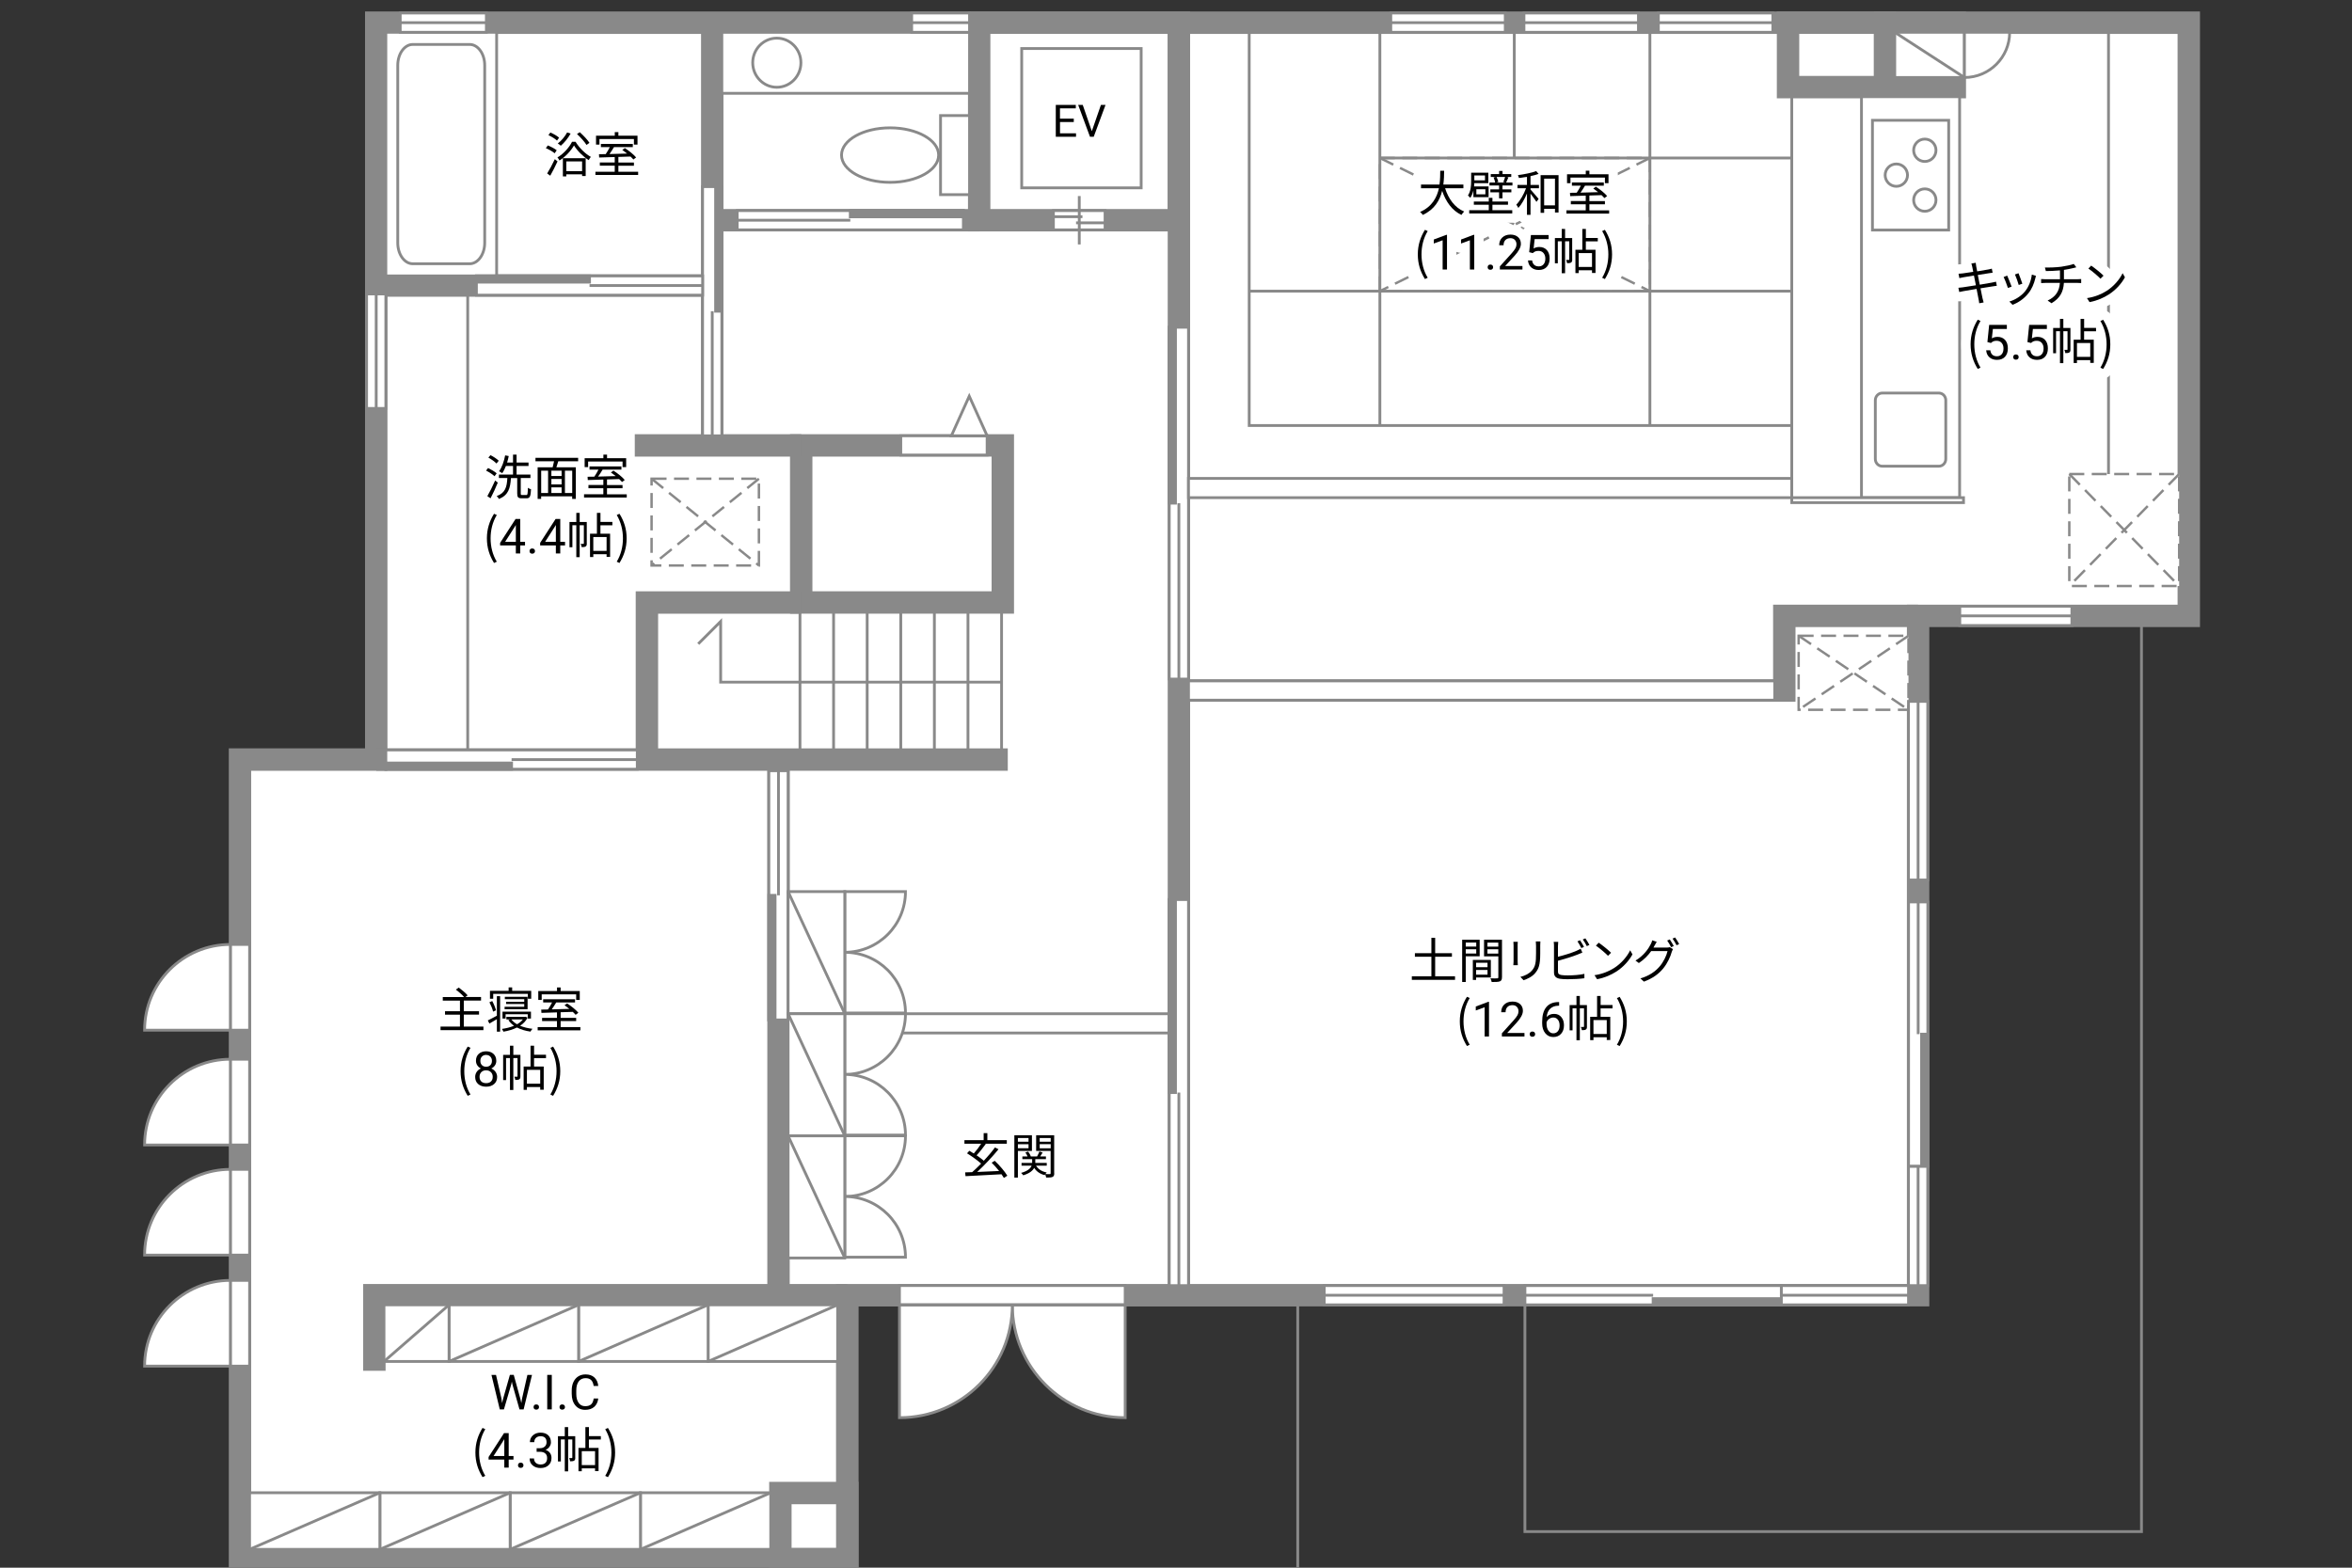 <?xml version="1.0" encoding="UTF-8"?>
<svg id="Campus" xmlns="http://www.w3.org/2000/svg" viewBox="0 0 630 420">
  <rect x="0" y="0" width="630" height="420" fill="#333333" stroke="none"/>
  <defs>
    <style>
      .cls-1, .cls-2, .cls-3, .cls-4, .cls-5 {
        fill: none;
      }

      .cls-2, .cls-6 {
        stroke-dasharray: 0 0 4.01 2;
        stroke-width: .65px;
      }

      .cls-2, .cls-6, .cls-7, .cls-8, .cls-9, .cls-10, .cls-11, .cls-4, .cls-5 {
        stroke: #898989;
      }

      .cls-6, .cls-7, .cls-9, .cls-10, .cls-11 {
        fill: #fff;
      }

      .cls-3 {
        stroke: #fff;
        stroke-linecap: round;
        stroke-linejoin: round;
        stroke-width: 5px;
      }

      .cls-7, .cls-8, .cls-10, .cls-11, .cls-5 {
        stroke-width: .75px;
      }

      .cls-8 {
        fill: #898989;
      }

      .cls-9, .cls-4 {
        stroke-width: 6px;
      }

      .cls-10 {
        stroke-dasharray: 0 0 0 .81 0 0;
      }

      .cls-11 {
        opacity: 0;
      }
    </style>
  </defs>
  <polygon class="cls-9" points="100.78 6.08 100.78 203.5 64.28 203.5 64.28 417.67 226.94 417.67 226.94 347 513.78 347 513.78 165 586.28 165 586.28 6.08 100.78 6.08"/>
  <rect class="cls-9" x="214.61" y="119.33" width="54" height="42.08"/>
  <rect class="cls-9" x="262.28" y="6.08" width="53.5" height="52.92"/>
  <line class="cls-4" x1="100.78" y1="203.5" x2="269.94" y2="203.5"/>
  <line class="cls-4" x1="315.78" y1="347" x2="315.78" y2="6.08"/>
  <polyline class="cls-4" points="214.61 161.42 173.28 161.42 173.28 203.5"/>
  <polyline class="cls-4" points="226.94 347 100.28 347 100.28 367.25"/>
  <rect class="cls-9" x="209.03" y="400" width="17.92" height="17.67"/>
  <line class="cls-4" x1="208.53" y1="347" x2="208.53" y2="203.5"/>
  <line class="cls-4" x1="214.61" y1="119.33" x2="170.03" y2="119.33"/>
  <line class="cls-4" x1="190.78" y1="6.08" x2="190.78" y2="119.33"/>
  <line class="cls-4" x1="190.78" y1="76.5" x2="100.78" y2="76.5"/>
  <line class="cls-4" x1="262.28" y1="59" x2="190.78" y2="59"/>
  <polyline class="cls-4" points="513.78 165 477.94 165 477.94 185 317.61 185"/>
  <rect class="cls-9" x="478.94" y="6.08" width="26" height="17.26"/>
  <rect class="cls-4" x="504.94" y="6.08" width="18.67" height="17.26"/>
  <rect class="cls-7" x="498.61" y="25.91" width="26.29" height="107.43"/>
  <path class="cls-7" d="m519.34,124.9c1.03,0,1.85-.86,1.85-1.92v-15.75c0-1.06-.82-1.93-1.85-1.93h-15.16c-1.02,0-1.86.87-1.86,1.93v15.75c0,1.06.83,1.92,1.86,1.92h15.16Z"/>
  <g>
    <rect class="cls-7" x="501.55" y="32.23" width="20.42" height="29.4"/>
    <g>
      <g>
        <path class="cls-7" d="m515.57,50.6c-1.65,0-2.99,1.34-2.99,3s1.34,3,2.99,3,3-1.34,3-3-1.34-3-3-3Z"/>
        <path class="cls-7" d="m515.57,37.26c-1.65,0-2.99,1.35-2.99,3s1.34,3,2.99,3,3-1.34,3-3-1.34-3-3-3Z"/>
      </g>
      <path class="cls-7" d="m507.94,43.93c-1.65,0-2.99,1.35-2.99,2.99s1.34,3,2.99,3,3-1.35,3-3-1.34-2.99-3-2.99Z"/>
    </g>
  </g>
  <g>
    <rect class="cls-7" x="251.93" y="30.96" width="7.77" height="21.19"/>
    <path class="cls-7" d="m238.41,34.25c7.18,0,13.01,3.27,13.01,7.3s-5.83,7.3-13.01,7.3-13-3.27-13-7.3,5.82-7.3,13-7.3Z"/>
  </g>
  <g>
    <rect class="cls-7" x="103.35" y="8.65" width="29.68" height="65.27"/>
    <path class="cls-7" d="m125.82,70.66c2.21,0,4.01-2.52,4.01-5.58V17.48c0-3.06-1.8-5.57-4.01-5.57h-15.27c-2.2,0-4.01,2.51-4.01,5.57v47.6c0,3.06,1.8,5.58,4.01,5.58h15.27Z"/>
  </g>
  <rect class="cls-7" x="193.35" y="8.66" width="66.35" height="16.34"/>
  <path class="cls-7" d="m214.53,16.8c0,3.63-2.89,6.58-6.45,6.58s-6.46-2.95-6.46-6.58,2.89-6.58,6.46-6.58,6.45,2.95,6.45,6.58Z"/>
  <g>
    <rect class="cls-6" x="481.78" y="170.33" width="29.42" height="19.83"/>
    <line class="cls-6" x1="511.2" y1="170.33" x2="481.78" y2="190.17"/>
    <line class="cls-6" x1="481.78" y1="170.33" x2="511.2" y2="190.17"/>
  </g>
  <g>
    <rect class="cls-6" x="554.28" y="127" width="29.42" height="30"/>
    <line class="cls-6" x1="583.7" y1="127" x2="554.28" y2="157"/>
    <line class="cls-6" x1="554.28" y1="127" x2="583.7" y2="157"/>
  </g>
  <g>
    <rect class="cls-6" x="174.53" y="128.25" width="28.75" height="23.25"/>
    <line class="cls-6" x1="203.28" y1="128.25" x2="174.53" y2="151.5"/>
    <line class="cls-6" x1="174.53" y1="128.25" x2="203.28" y2="151.5"/>
  </g>
  <g>
    <rect class="cls-2" x="369.61" y="42.33" width="72.33" height="35.67"/>
    <line class="cls-2" x1="441.94" y1="42.33" x2="369.61" y2="78"/>
    <line class="cls-2" x1="369.61" y1="42.33" x2="441.94" y2="78"/>
  </g>
  <rect class="cls-7" x="318.35" y="182.42" width="157.02" height="5.16"/>
  <rect class="cls-7" x="226.28" y="271.59" width="86.91" height="5.16"/>
  <rect class="cls-7" x="507.52" y="8.65" width="18.67" height="12.11"/>
  <path class="cls-7" d="m526.19,20.76v-12.11h12.11c0,6.69-5.42,12.11-12.11,12.11Z"/>
  <g>
    <rect class="cls-7" x="103.35" y="200.92" width="67.35" height="5.16"/>
    <rect class="cls-8" x="103.35" y="204.42" width="33.68" height="1.67"/>
    <line class="cls-10" x1="103.35" y1="202.67" x2="137.03" y2="202.67"/>
    <line class="cls-7" x1="137.03" y1="203.51" x2="170.7" y2="203.51"/>
    <rect class="cls-11" x="137.03" y="200.92" width="33.67" height="5.16"/>
    <rect class="cls-11" x="103.35" y="200.92" width="67.35" height="5.16"/>
  </g>
  <g>
    <rect class="cls-7" x="313.19" y="87.67" width="5.16" height="94.26"/>
    <rect class="cls-8" x="313.19" y="87.67" width="1.67" height="47.13"/>
    <line class="cls-10" x1="316.61" y1="87.67" x2="316.61" y2="134.8"/>
    <line class="cls-7" x1="315.77" y1="134.8" x2="315.77" y2="181.93"/>
    <rect class="cls-11" x="313.19" y="134.8" width="5.16" height="47.13"/>
    <rect class="cls-11" x="313.19" y="87.67" width="5.16" height="94.26"/>
  </g>
  <g>
    <rect class="cls-7" x="188.19" y="50" width="5.16" height="66.76"/>
    <rect class="cls-8" x="191.68" y="50" width="1.67" height="33.38"/>
    <line class="cls-10" x1="189.94" y1="50" x2="189.94" y2="83.38"/>
    <line class="cls-7" x1="190.78" y1="83.38" x2="190.78" y2="116.76"/>
    <rect class="cls-11" x="188.19" y="83.38" width="5.16" height="33.38"/>
    <rect class="cls-11" x="188.19" y="50" width="5.16" height="66.76"/>
  </g>
  <g>
    <rect class="cls-7" x="205.94" y="206.49" width="5.16" height="66.76"/>
    <rect class="cls-8" x="205.94" y="239.87" width="1.67" height="33.38"/>
    <line class="cls-10" x1="209.36" y1="273.25" x2="209.36" y2="239.87"/>
    <line class="cls-7" x1="208.52" y1="239.87" x2="208.52" y2="206.49"/>
    <rect class="cls-11" x="205.94" y="206.49" width="5.16" height="33.38"/>
    <rect class="cls-11" x="205.94" y="206.49" width="5.16" height="66.76"/>
  </g>
  <g>
    <rect class="cls-7" x="127.61" y="73.92" width="60.59" height="5.16"/>
    <rect class="cls-8" x="127.61" y="73.92" width="30.3" height="1.67"/>
    <line class="cls-10" x1="127.61" y1="77.34" x2="157.91" y2="77.34"/>
    <line class="cls-7" x1="157.91" y1="76.5" x2="188.2" y2="76.5"/>
    <rect class="cls-11" x="157.91" y="73.92" width="30.3" height="5.16"/>
    <rect class="cls-11" x="127.61" y="73.92" width="60.59" height="5.16"/>
  </g>
  <g>
    <rect class="cls-7" x="197.46" y="56.42" width="60.59" height="5.16"/>
    <rect class="cls-8" x="227.76" y="56.42" width="30.3" height="1.67"/>
    <line class="cls-10" x1="258.05" y1="59.84" x2="227.76" y2="59.84"/>
    <line class="cls-7" x1="227.76" y1="59" x2="197.46" y2="59"/>
    <rect class="cls-11" x="197.46" y="56.42" width="30.29" height="5.16"/>
    <rect class="cls-11" x="197.46" y="56.42" width="60.59" height="5.16"/>
  </g>
  <g>
    <rect class="cls-7" x="313.19" y="241" width="5.16" height="103.43"/>
    <rect class="cls-8" x="313.19" y="241" width="1.67" height="51.71"/>
    <line class="cls-10" x1="316.61" y1="241" x2="316.61" y2="292.71"/>
    <line class="cls-7" x1="315.77" y1="292.71" x2="315.77" y2="344.43"/>
    <rect class="cls-11" x="313.19" y="292.71" width="5.16" height="51.71"/>
    <rect class="cls-11" x="313.19" y="241" width="5.16" height="103.43"/>
  </g>
  <g>
    <g>
      <path class="cls-7" d="m271.16,349.57h30.23v30.24c-16.7,0-30.23-13.54-30.23-30.24Z"/>
      <path class="cls-7" d="m271.16,349.57h-30.23v30.24c16.7,0,30.23-13.54,30.23-30.24Z"/>
    </g>
    <rect class="cls-7" x="240.92" y="344.41" width="60.47" height="5.16"/>
  </g>
  <g>
    <rect class="cls-7" x="241.28" y="116.75" width="23.13" height="5.16"/>
    <polygon class="cls-7" points="264.41 116.75 259.62 106.14 254.84 116.75 264.41 116.75"/>
  </g>
  <g>
    <path d="m134.31,374.67l.18,1.22.26-1.1,1.83-6.45h1.03l1.78,6.45.25,1.12.2-1.24,1.43-6.32h1.23l-2.24,9.24h-1.11l-1.9-6.73-.15-.71-.15.71-1.97,6.73h-1.11l-2.23-9.24h1.22l1.46,6.33Z"/>
    <path d="m142.92,376.97c0-.2.06-.37.18-.51.12-.14.3-.2.54-.2s.42.07.55.2c.12.13.19.3.19.51s-.06.36-.19.49c-.12.13-.31.2-.55.2s-.42-.07-.54-.2c-.12-.13-.18-.29-.18-.49Z"/>
    <path d="m147.8,377.59h-1.22v-9.24h1.22v9.24Z"/>
    <path d="m149.87,376.97c0-.2.06-.37.18-.51.12-.14.3-.2.54-.2s.42.07.55.2c.12.13.19.3.19.51s-.06.36-.19.49c-.12.13-.31.2-.55.2s-.42-.07-.54-.2c-.12-.13-.18-.29-.18-.49Z"/>
    <path d="m160.25,374.65c-.11.98-.48,1.73-1.08,2.26-.61.53-1.41.8-2.42.8-1.09,0-1.97-.39-2.62-1.17-.66-.78-.99-1.83-.99-3.14v-.89c0-.86.15-1.61.46-2.27.31-.65.74-1.15,1.3-1.5.56-.35,1.21-.52,1.96-.52.98,0,1.77.27,2.36.82s.94,1.31,1.03,2.28h-1.23c-.11-.74-.34-1.27-.69-1.6-.35-.33-.85-.5-1.48-.5-.78,0-1.39.29-1.83.86-.44.58-.66,1.4-.66,2.46v.9c0,1,.21,1.8.63,2.4s1,.89,1.76.89c.68,0,1.2-.15,1.56-.46.36-.31.6-.84.72-1.6h1.23Z"/>
    <path d="m127.34,389.14c0-2.55.72-4.65,1.91-6.59l.74.34c-1.13,1.86-1.66,4.04-1.66,6.25s.53,4.41,1.66,6.25l-.74.35c-1.2-1.95-1.91-4.04-1.91-6.6Z"/>
    <path d="m136.26,390.08h1.28v.96h-1.28v2.15h-1.18v-2.15h-4.21v-.69l4.14-6.41h1.25v6.14Zm-4.06,0h2.88v-4.53l-.14.25-2.74,4.28Z"/>
    <path d="m138.75,392.57c0-.2.06-.37.18-.51s.3-.2.54-.2.42.07.55.2.19.3.19.51-.06.36-.19.49c-.12.13-.31.2-.55.2s-.42-.07-.54-.2c-.12-.13-.18-.29-.18-.49Z"/>
    <path d="m143.73,387.99h.88c.55,0,.99-.15,1.31-.44s.48-.67.48-1.15c0-1.08-.54-1.62-1.62-1.62-.51,0-.91.15-1.22.44s-.45.67-.45,1.15h-1.17c0-.73.27-1.34.8-1.82s1.22-.73,2.04-.73c.87,0,1.56.23,2.05.69s.74,1.1.74,1.92c0,.4-.13.79-.39,1.17-.26.38-.61.66-1.06.84.51.16.9.43,1.18.8s.42.83.42,1.36c0,.83-.27,1.49-.81,1.97-.54.49-1.25.73-2.11.73s-1.57-.23-2.12-.7-.82-1.09-.82-1.86h1.18c0,.49.16.88.48,1.17s.74.44,1.28.44c.57,0,1-.15,1.3-.44.3-.3.45-.72.45-1.28s-.17-.95-.5-1.24-.81-.44-1.43-.44h-.88v-.96Z"/>
    <path d="m154.09,390.51c0,.39-.05.65-.3.81-.25.16-.58.18-1.08.18-.03-.25-.13-.62-.25-.87.35.01.61.01.71,0,.1,0,.13-.03.13-.13v-4.86h-1.12v8.55h-.9v-8.55h-1.05v5.9h-.78v-6.77h1.83v-2.44h.9v2.44h1.9v5.75Zm3.65-4.85v2.25h2.59v6.21h-.94v-.73h-3.56v.77h-.88v-6.25h1.85v-5.58h.95v2.42h3.19v.91h-3.19Zm1.65,3.13h-3.56v3.72h3.56v-3.72Z"/>
    <path d="m162.11,395.4c1.12-1.85,1.66-4.04,1.66-6.25s-.55-4.39-1.66-6.25l.73-.34c1.21,1.94,1.92,4.04,1.92,6.59s-.71,4.65-1.92,6.6l-.73-.35Z"/>
  </g>
  <g>
    <path d="m148.58,41.07c-.51-.44-1.52-1.03-2.37-1.38l.53-.73c.82.33,1.86.87,2.38,1.3l-.55.81Zm-2.02,5.4c.59-.92,1.42-2.47,2.05-3.82l.73.58c-.57,1.27-1.31,2.7-1.95,3.84l-.83-.6Zm2.64-8.81c-.48-.46-1.48-1.08-2.3-1.46l.52-.7c.82.35,1.85.92,2.34,1.39l-.56.77Zm4.98.34c.98,1.62,2.6,3.22,4.08,4.03-.19.23-.43.6-.57.87-1.47-.92-3.07-2.51-3.94-3.94-.78,1.39-2.27,3.03-3.89,4.04-.1-.26-.35-.6-.55-.82,1.64-.96,3.19-2.7,3.91-4.19h.95Zm-1.33-2.22c-.68,1.21-1.69,2.46-2.63,3.26-.18-.17-.57-.46-.82-.6.98-.73,1.91-1.85,2.51-2.95l.94.29Zm-2.08,6.6h6.11v4.78h-.96v-.46h-4.23v.55h-.92v-4.88Zm.92.87v2.6h4.23v-2.6h-4.23Zm5.41-4.42c-.49-.81-1.59-2.04-2.55-2.93l.74-.48c.98.86,2.09,2.04,2.6,2.85l-.79.56Z"/>
    <path d="m170.93,46.01v.87h-11.44v-.87h5.17v-1.62h-3.99v-.86h3.99v-1.46c-1.57.05-3.03.09-4.17.13l-.05-.88c.53-.01,1.14-.01,1.81-.03.38-.56.79-1.27,1.1-1.88h-2.39v-.86h8.54v.86h-5.04c-.36.61-.79,1.29-1.2,1.86,1.46-.04,3.09-.08,4.72-.13-.43-.35-.88-.69-1.3-.98l.69-.48c1.09.69,2.4,1.74,3.02,2.5l-.73.55c-.2-.23-.46-.51-.77-.79-1.08.04-2.18.08-3.25.1v1.5h4.16v.86h-4.16v1.62h5.29Zm-10.36-7.27h-.92v-2.39h5.02v-.96h.97v.96h5.12v2.39h-.96v-1.5h-9.23v1.5Z"/>
  </g>
  <g>
    <path d="m132.47,127.59c-.48-.47-1.47-1.11-2.27-1.51l.53-.69c.79.38,1.81.96,2.31,1.42l-.57.78Zm.87,1.7c-.55,1.36-1.3,2.99-1.94,4.21l-.86-.58c.6-1.03,1.46-2.73,2.09-4.19l.7.56Zm-.35-5.11c-.46-.49-1.4-1.16-2.18-1.59l.57-.65c.78.39,1.74,1.01,2.21,1.5l-.6.74Zm7.98,8.45c.33,0,.39-.27.43-1.95.21.17.58.34.84.4-.09,1.91-.31,2.42-1.18,2.42h-1.31c-.96,0-1.21-.29-1.21-1.29v-4.13h-1.68c-.18,2.77-.69,4.58-3.22,5.6-.1-.23-.38-.6-.6-.77,2.33-.86,2.72-2.42,2.86-4.84h-2.26v-.92h3.78v-2.31h-1.9c-.3.74-.62,1.42-1,1.94-.19-.14-.61-.42-.85-.52.78-1.03,1.33-2.64,1.64-4.26l.96.18c-.12.6-.26,1.18-.44,1.74h1.59v-2.12h.95v2.12h3.2v.92h-3.2v2.31h3.71v.92h-2.59v4.12c0,.36.05.43.38.43h1.1Z"/>
    <path d="m149.54,123.58c-.16.55-.34,1.13-.51,1.62h5.21v8.46h-.98v-.69h-8.31v.69h-.94v-8.46h4.02c.14-.49.27-1.09.38-1.62h-4.98v-.92h11.43v.92h-5.33Zm-4.58,8.5h1.85v-5.98h-1.85v5.98Zm5.47-5.98h-2.74v1.43h2.74v-1.43Zm0,2.22h-2.74v1.46h2.74v-1.46Zm-2.74,3.76h2.74v-1.51h-2.74v1.51Zm5.58-5.98h-1.95v5.98h1.95v-5.98Z"/>
    <path d="m167.88,132.42v.87h-11.44v-.87h5.17v-1.62h-3.99v-.86h3.99v-1.46c-1.57.05-3.03.09-4.17.13l-.05-.88c.53-.01,1.14-.01,1.81-.03.38-.56.79-1.27,1.1-1.88h-2.39v-.86h8.54v.86h-5.04c-.36.61-.79,1.29-1.2,1.86,1.46-.04,3.09-.08,4.72-.13-.43-.35-.88-.69-1.3-.98l.69-.48c1.09.69,2.41,1.74,3.02,2.5l-.73.55c-.19-.23-.45-.51-.77-.79-1.08.04-2.18.08-3.25.1v1.5h4.16v.86h-4.16v1.62h5.29Zm-10.36-7.27h-.92v-2.39h5.02v-.96h.98v.96h5.12v2.39h-.96v-1.5h-9.23v1.5Z"/>
    <path d="m130.42,144.23c0-2.55.72-4.65,1.91-6.59l.74.34c-1.13,1.86-1.66,4.04-1.66,6.25s.53,4.41,1.66,6.25l-.74.35c-1.2-1.95-1.91-4.04-1.91-6.6Z"/>
    <path d="m139.35,145.17h1.28v.96h-1.28v2.15h-1.18v-2.15h-4.21v-.69l4.14-6.4h1.25v6.14Zm-4.06,0h2.88v-4.53l-.14.25-2.74,4.28Z"/>
    <path d="m141.84,147.65c0-.2.06-.37.18-.51s.3-.2.54-.2.42.07.55.2.19.3.19.51-.06.36-.19.49c-.12.13-.31.2-.55.2s-.42-.07-.54-.2c-.12-.13-.18-.29-.18-.49Z"/>
    <path d="m150.07,145.17h1.28v.96h-1.28v2.15h-1.18v-2.15h-4.21v-.69l4.14-6.4h1.25v6.14Zm-4.06,0h2.88v-4.53l-.14.25-2.74,4.28Z"/>
    <path d="m157.18,145.59c0,.39-.05.65-.3.81-.25.16-.58.18-1.08.18-.03-.25-.13-.62-.25-.87.35.01.61.01.71,0,.1,0,.13-.03.13-.13v-4.86h-1.12v8.55h-.9v-8.55h-1.05v5.9h-.78v-6.77h1.83v-2.44h.9v2.44h1.9v5.75Zm3.65-4.85v2.25h2.59v6.21h-.94v-.73h-3.56v.77h-.88v-6.25h1.85v-5.58h.95v2.42h3.19v.91h-3.19Zm1.65,3.13h-3.56v3.72h3.56v-3.72Z"/>
    <path d="m165.2,150.48c1.12-1.85,1.66-4.04,1.66-6.25s-.55-4.39-1.66-6.25l.73-.34c1.21,1.94,1.92,4.04,1.92,6.59s-.72,4.65-1.92,6.6l-.73-.35Z"/>
  </g>
  <g>
    <g>
      <path class="cls-3" d="m387.08,50.43c.91,2.86,2.6,5.21,5.11,6.24-.23.22-.56.62-.73.91-2.5-1.18-4.15-3.48-5.17-6.44-.62,2.5-2.03,4.99-5.19,6.44-.14-.26-.46-.6-.73-.79,3.22-1.4,4.52-3.9,5.06-6.36h-4.8v-.99h4.95c.2-1.37.18-2.67.2-3.69h1.04c-.01,1.04-.03,2.33-.21,3.69h5.37v.99h-4.9Z"/>
      <path class="cls-3" d="m394.65,51.04c-.17.7-.43,1.4-.83,1.98-.12-.17-.47-.53-.62-.65.77-1.14.86-2.69.86-3.85v-2.26h4.6v2.81h-3.76c-.01.29-.03.59-.06.88h3.89v2.87h-4.07v-1.78Zm5.1,5.28h5.32v.86h-11.53v-.86h5.24v-1.47h-4v-.85h4v-1h.98v1h4.17v.85h-4.17v1.47Zm-4.84-9.31v1.3h2.86v-1.3h-2.86Zm2.96,3.69h-2.42v1.37h2.42v-1.37Zm7.25-1.79v.78h-2.67v1.05h2.38v.78h-2.38v1.62h-.91v-1.62h-2.34v-.78h2.34v-1.05h-2.57v-.78h1.53c-.06-.36-.25-.94-.43-1.37l.64-.13h-1.4v-.78h2.24v-.83h.91v.83h2.34v.78h-1.34l.58.1c-.22.51-.42,1-.61,1.39h1.69Zm-4.26-1.5c.22.44.42,1,.48,1.34l-.65.16h2.6l-.62-.13c.16-.38.38-.95.48-1.37h-2.29Z"/>
      <path class="cls-3" d="m409.96,49.54h2.26v.9h-2.26v.34c.49.52,1.85,2.11,2.17,2.51l-.58.79c-.3-.49-1.03-1.47-1.59-2.2v5.68h-.95v-5.72c-.64,1.51-1.48,2.98-2.31,3.87-.12-.26-.36-.65-.55-.88.99-.99,2.03-2.77,2.61-4.39h-2.29v-.9h2.54v-2.16c-.73.12-1.46.22-2.15.31-.05-.23-.16-.55-.27-.77,1.72-.23,3.74-.62,4.89-1.08l.65.75c-.6.22-1.37.43-2.17.6v2.34Zm7.51-2.61v10h-.96v-.98h-2.9v1.07h-.95v-10.09h4.81Zm-.96,8.09v-7.16h-2.9v7.16h2.9Z"/>
      <path class="cls-3" d="m431.02,56.35v.87h-11.44v-.87h5.17v-1.62h-3.99v-.86h3.99v-1.46c-1.57.05-3.03.09-4.17.13l-.05-.88c.53-.01,1.14-.01,1.81-.03.38-.56.79-1.27,1.1-1.88h-2.39v-.86h8.54v.86h-5.04c-.36.61-.79,1.29-1.2,1.86,1.46-.04,3.09-.08,4.72-.13-.43-.35-.88-.69-1.3-.98l.69-.48c1.09.69,2.4,1.74,3.02,2.5l-.73.55c-.2-.23-.46-.51-.77-.79-1.08.04-2.18.08-3.25.1v1.5h4.16v.86h-4.16v1.62h5.29Zm-10.36-7.27h-.92v-2.39h5.02v-.96h.97v.96h5.12v2.39h-.96v-1.5h-9.23v1.5Z"/>
      <path class="cls-3" d="m379.77,68.16c0-2.55.72-4.65,1.91-6.59l.74.34c-1.13,1.86-1.66,4.04-1.66,6.25s.53,4.41,1.66,6.25l-.74.35c-1.2-1.95-1.91-4.04-1.91-6.6Z"/>
      <path class="cls-3" d="m387.6,72.2h-1.18v-7.83l-2.37.87v-1.07l3.36-1.26h.18v9.29Z"/>
      <path class="cls-3" d="m394.9,72.2h-1.18v-7.83l-2.37.87v-1.07l3.36-1.26h.18v9.29Z"/>
      <path class="cls-3" d="m398.48,71.59c0-.2.06-.37.18-.51s.3-.2.54-.2.42.07.55.2.19.3.19.51-.06.36-.19.49c-.12.13-.31.2-.55.2s-.42-.07-.54-.2c-.12-.13-.18-.29-.18-.49Z"/>
      <path class="cls-3" d="m407.81,72.2h-6.06v-.84l3.2-3.55c.47-.54.8-.97.98-1.31s.27-.68.27-1.04c0-.48-.15-.88-.44-1.19s-.68-.46-1.17-.46c-.58,0-1.04.17-1.36.5-.32.33-.49.79-.49,1.39h-1.17c0-.85.27-1.54.82-2.06s1.28-.79,2.2-.79c.86,0,1.54.23,2.04.68.5.45.75,1.05.75,1.8,0,.91-.58,1.99-1.74,3.25l-2.48,2.69h4.64v.96Z"/>
      <path class="cls-3" d="m409.6,67.57l.47-4.61h4.74v1.09h-3.74l-.28,2.52c.45-.27.97-.4,1.54-.4.84,0,1.51.28,2.01.83.5.56.74,1.31.74,2.26s-.26,1.7-.77,2.25c-.51.55-1.23.82-2.15.82-.82,0-1.48-.23-2-.68-.52-.45-.81-1.08-.88-1.88h1.11c.07.53.26.93.57,1.2.3.27.71.4,1.21.4.55,0,.97-.19,1.29-.56s.47-.89.47-1.54c0-.62-.17-1.11-.5-1.49s-.78-.56-1.34-.56c-.51,0-.91.11-1.21.34l-.31.25-.94-.24Z"/>
      <path class="cls-3" d="m421.13,69.52c0,.39-.05.65-.3.81-.25.16-.58.18-1.08.18-.03-.25-.13-.62-.25-.87.35.01.61.01.71,0,.1,0,.13-.03.13-.13v-4.86h-1.12v8.55h-.9v-8.55h-1.05v5.9h-.78v-6.77h1.83v-2.44h.9v2.44h1.9v5.75Zm3.65-4.85v2.25h2.59v6.21h-.94v-.73h-3.56v.77h-.88v-6.25h1.85v-5.58h.95v2.42h3.19v.91h-3.19Zm1.65,3.13h-3.56v3.72h3.56v-3.72Z"/>
      <path class="cls-3" d="m429.15,74.41c1.12-1.85,1.66-4.04,1.66-6.25s-.55-4.39-1.66-6.25l.73-.34c1.21,1.94,1.92,4.04,1.92,6.59s-.71,4.65-1.92,6.6l-.73-.35Z"/>
    </g>
    <g>
      <path d="m387.08,50.43c.91,2.86,2.6,5.21,5.11,6.24-.23.22-.56.62-.73.91-2.5-1.18-4.15-3.48-5.17-6.44-.62,2.5-2.03,4.99-5.19,6.44-.14-.26-.46-.6-.73-.79,3.22-1.4,4.52-3.9,5.06-6.36h-4.8v-.99h4.95c.2-1.37.18-2.67.2-3.69h1.04c-.01,1.04-.03,2.33-.21,3.69h5.37v.99h-4.9Z"/>
      <path d="m394.65,51.04c-.17.7-.43,1.4-.83,1.98-.12-.17-.47-.53-.62-.65.77-1.14.86-2.69.86-3.85v-2.26h4.6v2.81h-3.76c-.01.29-.03.59-.06.88h3.89v2.87h-4.07v-1.78Zm5.1,5.28h5.32v.86h-11.53v-.86h5.24v-1.47h-4v-.85h4v-1h.98v1h4.17v.85h-4.17v1.47Zm-4.84-9.31v1.3h2.86v-1.3h-2.86Zm2.96,3.69h-2.42v1.37h2.42v-1.37Zm7.25-1.79v.78h-2.67v1.05h2.38v.78h-2.38v1.62h-.91v-1.62h-2.34v-.78h2.34v-1.05h-2.57v-.78h1.53c-.06-.36-.25-.94-.43-1.37l.64-.13h-1.4v-.78h2.24v-.83h.91v.83h2.34v.78h-1.34l.58.1c-.22.51-.42,1-.61,1.39h1.69Zm-4.26-1.5c.22.44.42,1,.48,1.34l-.65.16h2.6l-.62-.13c.16-.38.38-.95.48-1.37h-2.29Z"/>
      <path d="m409.96,49.54h2.26v.9h-2.26v.34c.49.52,1.85,2.11,2.17,2.51l-.58.79c-.3-.49-1.03-1.47-1.59-2.2v5.68h-.95v-5.72c-.64,1.51-1.48,2.98-2.31,3.87-.12-.26-.36-.65-.55-.88.99-.99,2.03-2.77,2.61-4.39h-2.29v-.9h2.54v-2.16c-.73.12-1.46.22-2.15.31-.05-.23-.16-.55-.27-.77,1.72-.23,3.74-.62,4.89-1.08l.65.75c-.6.22-1.37.43-2.17.6v2.34Zm7.51-2.61v10h-.96v-.98h-2.9v1.07h-.95v-10.09h4.81Zm-.96,8.09v-7.16h-2.9v7.16h2.9Z"/>
      <path d="m431.02,56.35v.87h-11.44v-.87h5.17v-1.62h-3.99v-.86h3.99v-1.46c-1.57.05-3.03.09-4.17.13l-.05-.88c.53-.01,1.14-.01,1.81-.03.38-.56.79-1.27,1.1-1.88h-2.39v-.86h8.54v.86h-5.04c-.36.61-.79,1.29-1.2,1.86,1.46-.04,3.09-.08,4.72-.13-.43-.35-.88-.69-1.3-.98l.69-.48c1.09.69,2.4,1.74,3.02,2.5l-.73.55c-.2-.23-.46-.51-.77-.79-1.08.04-2.18.08-3.25.1v1.5h4.16v.86h-4.16v1.62h5.29Zm-10.36-7.27h-.92v-2.39h5.02v-.96h.97v.96h5.12v2.39h-.96v-1.5h-9.23v1.5Z"/>
      <path d="m379.77,68.16c0-2.55.72-4.65,1.91-6.59l.74.34c-1.13,1.86-1.66,4.04-1.66,6.25s.53,4.41,1.66,6.25l-.74.35c-1.2-1.95-1.91-4.04-1.91-6.6Z"/>
      <path d="m387.6,72.2h-1.18v-7.83l-2.37.87v-1.07l3.36-1.26h.18v9.29Z"/>
      <path d="m394.9,72.2h-1.18v-7.83l-2.37.87v-1.07l3.36-1.26h.18v9.29Z"/>
      <path d="m398.48,71.59c0-.2.06-.37.18-.51s.3-.2.54-.2.42.07.55.2.19.3.19.51-.06.36-.19.49c-.12.13-.31.2-.55.2s-.42-.07-.54-.2c-.12-.13-.18-.29-.18-.49Z"/>
      <path d="m407.81,72.2h-6.06v-.84l3.2-3.55c.47-.54.8-.97.98-1.31s.27-.68.27-1.04c0-.48-.15-.88-.44-1.19s-.68-.46-1.17-.46c-.58,0-1.04.17-1.36.5-.32.33-.49.79-.49,1.39h-1.17c0-.85.27-1.54.82-2.06s1.28-.79,2.2-.79c.86,0,1.54.23,2.04.68.5.45.75,1.05.75,1.8,0,.91-.58,1.99-1.74,3.25l-2.48,2.69h4.64v.96Z"/>
      <path d="m409.6,67.57l.47-4.61h4.74v1.09h-3.74l-.28,2.52c.45-.27.97-.4,1.54-.4.84,0,1.51.28,2.01.83.5.56.74,1.31.74,2.26s-.26,1.7-.77,2.25c-.51.55-1.23.82-2.15.82-.82,0-1.48-.23-2-.68-.52-.45-.81-1.08-.88-1.88h1.11c.07.53.26.93.57,1.2.3.27.71.4,1.21.4.55,0,.97-.19,1.29-.56s.47-.89.47-1.54c0-.62-.17-1.11-.5-1.49s-.78-.56-1.34-.56c-.51,0-.91.11-1.21.34l-.31.25-.94-.24Z"/>
      <path d="m421.13,69.52c0,.39-.05.65-.3.81-.25.16-.58.18-1.08.18-.03-.25-.13-.62-.25-.87.35.01.61.01.71,0,.1,0,.13-.03.13-.13v-4.86h-1.12v8.55h-.9v-8.55h-1.05v5.9h-.78v-6.77h1.83v-2.44h.9v2.44h1.9v5.75Zm3.65-4.85v2.25h2.59v6.21h-.94v-.73h-3.56v.77h-.88v-6.25h1.85v-5.58h.95v2.42h3.19v.91h-3.19Zm1.65,3.13h-3.56v3.72h3.56v-3.72Z"/>
      <path d="m429.15,74.41c1.12-1.85,1.66-4.04,1.66-6.25s-.55-4.39-1.66-6.25l.73-.34c1.21,1.94,1.92,4.04,1.92,6.59s-.71,4.65-1.92,6.6l-.73-.35Z"/>
    </g>
  </g>
  <g>
    <path d="m129.49,275.04v.95h-11.49v-.95h5.2v-3.2h-4v-.92h4v-2.85h-4.6v-.95h5.71c-.51-.6-1.43-1.42-2.21-1.99l.78-.55c.83.6,1.87,1.48,2.38,2.09l-.61.44h4.2v.95h-4.62v2.85h4.08v.92h-4.08v3.2h5.27Z"/>
    <path d="m133.09,266.88h.87v9.52h-.87v-3.35c-.69.4-1.39.81-2,1.17l-.43-.84c.62-.29,1.52-.78,2.43-1.26v-5.23Zm-1.01,4.16c-.14-.68-.57-1.74-.98-2.52l.75-.33c.43.79.84,1.81,1.01,2.48l-.79.36Zm.03-3.47h-.87v-2.11h5v-.92h.95v.92h5.1v2.11h-.9v-1.3h-9.28v1.3Zm9.2,5.07c-.44.9-1.14,1.61-2,2.17.96.4,2.11.69,3.31.82-.19.2-.43.55-.52.75-1.35-.18-2.59-.56-3.63-1.1-1.09.55-2.35.91-3.63,1.12-.08-.21-.26-.55-.4-.74,1.13-.16,2.26-.43,3.25-.85-.62-.43-1.14-.94-1.52-1.52l.52-.18h-1.05v-.68h4.98l.16-.04.53.25Zm.05.25v-1.16h-5.93v1.16h-.83v-1.86h7.62v1.86h-.86Zm-.94-3.17v-.73h-4.86v-.6h4.86v-.69h-5.2v-.65h6.1v3.33h-6.16v-.66h5.27Zm-3.46,3.39c.38.49.9.94,1.53,1.3.64-.35,1.17-.78,1.57-1.3h-3.11Z"/>
    <path d="m155.46,275.17v.87h-11.44v-.87h5.17v-1.62h-3.99v-.86h3.99v-1.46c-1.57.05-3.03.09-4.17.13l-.05-.88c.53-.01,1.14-.01,1.81-.03.38-.56.79-1.27,1.1-1.89h-2.39v-.86h8.54v.86h-5.04c-.36.61-.79,1.29-1.2,1.86,1.46-.04,3.09-.08,4.72-.13-.43-.35-.88-.69-1.3-.98l.69-.48c1.09.69,2.4,1.74,3.02,2.5l-.73.55c-.2-.23-.46-.51-.77-.79-1.08.04-2.18.08-3.25.1v1.5h4.16v.86h-4.16v1.62h5.29Zm-10.36-7.27h-.92v-2.39h5.02v-.96h.97v.96h5.12v2.39h-.96v-1.5h-9.23v1.5Z"/>
    <path d="m123.37,286.98c0-2.55.71-4.65,1.91-6.59l.74.34c-1.13,1.86-1.66,4.04-1.66,6.25s.53,4.41,1.66,6.25l-.74.35c-1.2-1.95-1.91-4.04-1.91-6.6Z"/>
    <path d="m132.94,284.19c0,.46-.12.87-.36,1.23-.24.36-.57.64-.99.84.48.21.86.51,1.15.91.28.4.42.85.42,1.35,0,.8-.27,1.44-.81,1.91-.54.47-1.25.71-2.13.71s-1.6-.24-2.14-.71c-.54-.48-.8-1.11-.8-1.91,0-.5.14-.95.41-1.35.27-.4.65-.71,1.13-.91-.41-.2-.73-.48-.97-.84s-.36-.77-.36-1.23c0-.78.25-1.4.75-1.85s1.16-.69,1.97-.69,1.47.23,1.97.69c.5.46.75,1.08.75,1.85Zm-.96,4.31c0-.52-.16-.94-.49-1.26-.33-.33-.76-.49-1.29-.49s-.95.16-1.27.48c-.32.32-.48.75-.48,1.27s.16.94.47,1.24c.31.3.74.45,1.3.45s.98-.15,1.29-.45.47-.71.47-1.23Zm-1.76-5.88c-.46,0-.83.14-1.12.43s-.43.67-.43,1.17.14.85.42,1.14c.28.29.66.43,1.13.43s.85-.14,1.13-.43c.28-.29.42-.67.42-1.14s-.15-.85-.44-1.15c-.29-.3-.66-.44-1.11-.44Z"/>
    <path d="m139.4,288.34c0,.39-.05.65-.3.81-.25.16-.58.18-1.08.18-.03-.25-.13-.62-.25-.87.35.01.61.01.72,0,.1,0,.13-.03.13-.13v-4.86h-1.12v8.55h-.9v-8.55h-1.05v5.9h-.78v-6.77h1.83v-2.44h.9v2.44h1.9v5.75Zm3.65-4.85v2.25h2.59v6.21h-.94v-.73h-3.56v.77h-.88v-6.25h1.85v-5.58h.95v2.42h3.19v.91h-3.19Zm1.65,3.13h-3.56v3.72h3.56v-3.72Z"/>
    <path d="m147.42,293.23c1.12-1.85,1.66-4.04,1.66-6.25s-.55-4.39-1.66-6.25l.73-.34c1.21,1.94,1.92,4.04,1.92,6.59s-.71,4.65-1.92,6.6l-.73-.35Z"/>
  </g>
  <g>
    <path d="m389.74,261.56v.95h-11.57v-.95h5.24v-5.24h-4.42v-.95h4.42v-4.12h1.01v4.12h4.49v.95h-4.49v5.24h5.32Z"/>
    <path d="m392.61,256.2v6.89h-.96v-11.32h4.69v4.43h-3.73Zm0-3.68v1.08h2.81v-1.08h-2.81Zm2.81,2.94v-1.14h-2.81v1.14h2.81Zm-.04,6.42v.65h-.87v-5.36h4.82v4.71h-3.95Zm0-3.95v1.2h3.06v-1.2h-3.06Zm3.06,3.19v-1.26h-3.06v1.26h3.06Zm3.87.69c0,.61-.14.94-.57,1.11-.42.16-1.11.17-2.18.17-.04-.27-.2-.73-.34-.99.79.04,1.59.03,1.82.01.22,0,.3-.08.3-.31v-5.58h-3.83v-4.45h4.81v10.04Zm-3.89-9.28v1.08h2.91v-1.08h-2.91Zm2.91,2.95v-1.16h-2.91v1.16h2.91Z"/>
    <path d="m406.51,253.26v4.34c0,.33.03.75.05.99h-1.2c.03-.2.06-.61.06-1v-4.33c0-.23-.03-.69-.05-.94h1.18c-.03.25-.05.62-.05.94Zm6.05.09v2.11c0,3.12-.43,4.15-1.37,5.26-.84,1.01-2.15,1.57-3.09,1.9l-.85-.9c1.2-.3,2.3-.82,3.11-1.73.92-1.08,1.08-2.13,1.08-4.59v-2.05c0-.44-.03-.81-.06-1.13h1.22c-.03.33-.04.69-.04,1.13Z"/>
    <path d="m417.31,253.39v2.94c1.53-.38,3.59-1,4.94-1.59.39-.17.78-.36,1.14-.58l.46,1.04c-.36.16-.83.36-1.22.51-1.46.58-3.71,1.27-5.32,1.69v2.86c0,.66.27.83.91.96.4.07,1.08.1,1.72.1,1.38,0,3.37-.13,4.45-.42v1.18c-1.13.17-3.08.27-4.5.27-.77,0-1.55-.04-2.08-.13-1-.18-1.56-.64-1.56-1.69v-7.15c0-.31-.03-.75-.08-1.05h1.21c-.04.3-.06.69-.06,1.05Zm6.97.29l-.7.33c-.26-.53-.7-1.31-1.05-1.81l.69-.3c.32.47.79,1.26,1.07,1.78Zm1.46-.53l-.7.33c-.29-.57-.71-1.3-1.08-1.79l.69-.3c.34.48.85,1.29,1.09,1.77Z"/>
    <path d="m432.31,259.37c2-1.26,3.59-3.19,4.34-4.78l.62,1.1c-.88,1.62-2.41,3.39-4.37,4.63-1.3.82-2.94,1.61-5.11,2.02l-.69-1.07c2.27-.34,3.97-1.13,5.2-1.9Zm-.77-4.12l-.82.82c-.65-.68-2.28-2.07-3.24-2.72l.74-.79c.92.61,2.59,1.96,3.31,2.69Z"/>
    <path d="m443.19,253.32c-.09.18-.2.36-.3.55h3.52c.35,0,.64-.04.84-.12l.86.52c-.1.18-.23.48-.3.69-.35,1.31-1.14,3.07-2.3,4.49-1.18,1.44-2.74,2.63-5.17,3.54l-.95-.86c2.39-.7,4.02-1.87,5.2-3.26,1-1.18,1.81-2.87,2.07-4.06h-4.38c-.79,1.11-1.87,2.26-3.3,3.2l-.9-.66c2.24-1.34,3.51-3.24,4.08-4.39.13-.23.33-.7.4-1.04l1.2.4c-.21.34-.44.78-.57,1.01Zm5.13.14l-.7.31c-.26-.52-.7-1.31-1.05-1.79l.69-.3c.33.47.79,1.25,1.07,1.78Zm1.46-.53l-.7.31c-.29-.56-.72-1.3-1.08-1.78l.69-.3c.34.48.85,1.29,1.09,1.77Z"/>
    <path d="m391.02,273.64c0-2.55.72-4.65,1.91-6.59l.74.34c-1.13,1.86-1.66,4.04-1.66,6.25s.53,4.41,1.66,6.25l-.74.35c-1.2-1.95-1.91-4.04-1.91-6.6Z"/>
    <path d="m398.85,277.68h-1.18v-7.83l-2.37.87v-1.07l3.36-1.26h.18v9.29Z"/>
    <path d="m408.35,277.68h-6.06v-.84l3.2-3.55c.47-.54.8-.97.98-1.31.18-.34.27-.68.27-1.04,0-.48-.15-.88-.44-1.19s-.68-.46-1.17-.46c-.58,0-1.04.17-1.36.5s-.49.79-.49,1.39h-1.17c0-.85.27-1.54.82-2.06.55-.52,1.28-.79,2.2-.79.86,0,1.54.23,2.04.68.5.45.75,1.05.75,1.8,0,.91-.58,1.99-1.74,3.25l-2.48,2.69h4.64v.96Z"/>
    <path d="m409.74,277.07c0-.2.06-.37.18-.51s.3-.2.54-.2.42.07.55.2.19.3.19.51-.06.36-.19.49c-.12.13-.31.2-.55.2s-.42-.07-.54-.2c-.12-.13-.18-.29-.18-.49Z"/>
    <path d="m417.62,268.44v1h-.22c-.91.02-1.64.29-2.18.81-.54.53-.85,1.26-.94,2.22.49-.56,1.15-.84,1.99-.84s1.45.28,1.93.85.72,1.3.72,2.2c0,.95-.26,1.71-.78,2.29s-1.21.86-2.08.86-1.6-.34-2.15-1.02c-.55-.68-.83-1.55-.83-2.62v-.45c0-1.7.36-3,1.09-3.9s1.81-1.36,3.24-1.38h.21Zm-1.54,4.16c-.4,0-.77.12-1.11.36-.34.24-.57.54-.71.91v.43c0,.76.17,1.38.51,1.84s.77.7,1.28.7.94-.19,1.25-.58.45-.9.45-1.53-.15-1.15-.46-1.54-.71-.59-1.22-.59Z"/>
    <path d="m425.08,275.01c0,.39-.05.65-.3.81-.25.16-.58.18-1.08.18-.03-.25-.13-.62-.25-.87.35.01.61.01.71,0,.1,0,.13-.03.13-.13v-4.86h-1.12v8.55h-.9v-8.55h-1.05v5.9h-.78v-6.77h1.83v-2.44h.9v2.44h1.9v5.75Zm3.65-4.85v2.25h2.59v6.21h-.94v-.73h-3.56v.77h-.88v-6.25h1.85v-5.58h.95v2.42h3.19v.91h-3.19Zm1.65,3.13h-3.56v3.72h3.56v-3.72Z"/>
    <path d="m433.1,279.9c1.12-1.85,1.66-4.04,1.66-6.25s-.55-4.39-1.66-6.25l.73-.34c1.21,1.94,1.92,4.04,1.92,6.59s-.72,4.65-1.92,6.6l-.73-.35Z"/>
  </g>
  <rect class="cls-7" x="318.35" y="128.17" width="161.59" height="5.16"/>
  <g>
    <path d="m268.9,315.58c-.17-.29-.38-.62-.64-.98-3.5.2-7.2.38-9.64.51l-.1-1.02c.56-.01,1.2-.04,1.89-.06.74-.65,1.57-1.45,2.39-2.29-.96-.87-2.52-1.98-3.77-2.75l.6-.69c.38.22.79.47,1.21.73.68-.76,1.44-1.77,1.98-2.62h-4.49v-.95h5.15v-1.89h.99v1.89h5.21v.95h-5.79l.16.06c-.73,1.03-1.67,2.21-2.47,3.05.73.49,1.43,1,1.94,1.46,1.12-1.2,2.19-2.46,2.99-3.57l.95.49c-1.63,2-3.84,4.36-5.71,6.08,1.8-.08,3.85-.17,5.87-.26-.62-.78-1.34-1.58-2-2.23l.83-.5c1.3,1.22,2.71,2.89,3.37,4l-.9.57Z"/>
    <path d="m272.65,308.34v7.15h-.95v-11.34h4.71v4.19h-3.76Zm0-3.46v1h2.85v-1h-2.85Zm2.85,2.75v-1.08h-2.85v1.08h2.85Zm6.89,6.7c0,.52-.1.81-.46.98-.33.16-.89.17-1.71.17-.03-.23-.14-.61-.26-.86-.05.08-.1.16-.13.22-1.28-.34-2.23-1.02-2.82-1.95-.38.73-1.2,1.46-2.93,1.99-.12-.18-.38-.48-.57-.65,1.84-.51,2.55-1.25,2.81-1.93h-2.69v-.74h2.84v-1.01h-2.62v-.73h1.39c-.13-.34-.35-.75-.59-1.05l.75-.25c.31.4.61.94.7,1.3h1.69c.22-.4.49-.94.62-1.33l.87.29c-.22.35-.46.73-.66,1.04h1.54v.73h-2.85v1.01h3.07v.74h-2.86c.55.92,1.52,1.56,2.85,1.82-.12.1-.26.27-.38.43.55.03,1.05.03,1.21.01.17,0,.22-.07.22-.25v-5.96h-3.88v-4.2h4.83v10.18Zm-3.9-9.45v1h2.95v-1h-2.95Zm2.95,2.77v-1.11h-2.95v1.11h2.95Z"/>
  </g>
  <g>
    <rect class="cls-7" x="61.7" y="253.03" width="5.16" height="22.97"/>
    <path class="cls-7" d="m61.7,253.03v22.97h-22.97c0-12.68,10.29-22.97,22.97-22.97Z"/>
  </g>
  <g>
    <rect class="cls-7" x="61.7" y="283.78" width="5.16" height="22.97"/>
    <path class="cls-7" d="m61.7,283.78v22.97h-22.97c0-12.68,10.29-22.97,22.97-22.97Z"/>
  </g>
  <g>
    <rect class="cls-7" x="61.7" y="313.28" width="5.16" height="22.97"/>
    <path class="cls-7" d="m61.7,313.28v22.97h-22.97c0-12.68,10.29-22.97,22.97-22.97Z"/>
  </g>
  <g>
    <rect class="cls-7" x="61.7" y="343.03" width="5.16" height="22.97"/>
    <path class="cls-7" d="m61.7,343.03v22.97h-22.97c0-12.68,10.29-22.97,22.97-22.97Z"/>
  </g>
  <g>
    <rect class="cls-7" x="511.22" y="241.64" width="5.16" height="70.84"/>
    <rect class="cls-8" x="514.71" y="277.06" width="1.67" height="35.42"/>
    <line class="cls-10" x1="512.96" y1="312.49" x2="512.96" y2="277.06"/>
    <line class="cls-7" x1="513.8" y1="277.06" x2="513.8" y2="241.64"/>
    <rect class="cls-11" x="511.22" y="241.64" width="5.16" height="35.42"/>
    <rect class="cls-11" x="511.22" y="241.64" width="5.16" height="70.84"/>
  </g>
  <g>
    <rect class="cls-7" x="408.46" y="344.42" width="68.69" height="5.16"/>
    <rect class="cls-8" x="442.8" y="347.92" width="34.35" height="1.67"/>
    <line class="cls-10" x1="477.15" y1="346.17" x2="442.8" y2="346.17"/>
    <line class="cls-7" x1="442.8" y1="347.01" x2="408.46" y2="347.01"/>
    <rect class="cls-11" x="408.46" y="344.42" width="34.34" height="5.16"/>
    <rect class="cls-11" x="408.46" y="344.42" width="68.69" height="5.16"/>
  </g>
  <g>
    <g>
      <rect class="cls-7" x="511.2" y="312.49" width="5.16" height="31.94"/>
      <line class="cls-5" x1="513.78" y1="344.42" x2="513.78" y2="312.49"/>
    </g>
    <rect class="cls-1" x="511.2" y="312.49" width="5.16" height="31.94"/>
  </g>
  <g>
    <g>
      <rect class="cls-7" x="511.2" y="187.91" width="5.16" height="47.85"/>
      <line class="cls-5" x1="513.78" y1="235.76" x2="513.78" y2="187.91"/>
    </g>
    <rect class="cls-1" x="511.2" y="187.91" width="5.16" height="47.85"/>
  </g>
  <g>
    <g>
      <rect class="cls-7" x="477.15" y="344.42" width="34.06" height="5.16"/>
      <line class="cls-5" x1="511.2" y1="347.01" x2="477.15" y2="347.01"/>
    </g>
    <rect class="cls-1" x="477.15" y="344.42" width="34.06" height="5.16"/>
  </g>
  <g>
    <g>
      <rect class="cls-7" x="524.94" y="162.42" width="30.03" height="5.16"/>
      <line class="cls-5" x1="554.97" y1="165" x2="524.94" y2="165"/>
    </g>
    <rect class="cls-1" x="524.94" y="162.42" width="30.03" height="5.16"/>
  </g>
  <g>
    <g>
      <rect class="cls-7" x="354.7" y="344.42" width="48.17" height="5.16"/>
      <line class="cls-5" x1="402.87" y1="347.01" x2="354.7" y2="347.01"/>
    </g>
    <rect class="cls-1" x="354.7" y="344.42" width="48.17" height="5.16"/>
  </g>
  <g>
    <rect class="cls-7" x="282.16" y="56.42" width="13.84" height="5.16"/>
    <line class="cls-7" x1="289.09" y1="65.49" x2="289.09" y2="52.52"/>
    <line class="cls-7" x1="288.23" y1="59.7" x2="296.01" y2="59.7"/>
    <line class="cls-7" x1="282.16" y1="58.06" x2="289.94" y2="58.06"/>
    <rect class="cls-11" x="283.2" y="56.42" width="11.78" height="5.16"/>
  </g>
  <rect class="cls-5" x="273.67" y="13" width="32" height="37.33"/>
  <g>
    <path d="m287.63,32.7h-3.7v3.02h4.29v.92h-5.42v-8.53h5.36v.92h-4.24v2.75h3.7v.92Z"/>
    <path d="m292.45,35.15l2.44-7.04h1.23l-3.16,8.53h-1l-3.16-8.53h1.22l2.43,7.04Z"/>
  </g>
  <g>
    <g>
      <rect class="cls-7" x="372.53" y="3.49" width="30.67" height="5.16"/>
      <line class="cls-5" x1="403.2" y1="6.07" x2="372.53" y2="6.07"/>
    </g>
    <rect class="cls-1" x="372.53" y="3.49" width="30.67" height="5.16"/>
  </g>
  <g>
    <g>
      <rect class="cls-7" x="98.19" y="78.75" width="5.16" height="30.67"/>
      <line class="cls-5" x1="100.77" y1="109.42" x2="100.77" y2="78.75"/>
    </g>
    <rect class="cls-1" x="98.19" y="78.75" width="5.16" height="30.67"/>
  </g>
  <g>
    <g>
      <rect class="cls-7" x="107.2" y="3.49" width="23.08" height="5.16"/>
      <line class="cls-5" x1="130.28" y1="6.07" x2="107.2" y2="6.07"/>
    </g>
    <rect class="cls-1" x="107.2" y="3.49" width="23.08" height="5.16"/>
  </g>
  <g>
    <g>
      <rect class="cls-7" x="244.2" y="3.49" width="15.5" height="5.16"/>
      <line class="cls-5" x1="259.7" y1="6.07" x2="244.2" y2="6.07"/>
    </g>
    <rect class="cls-1" x="244.2" y="3.49" width="15.5" height="5.16"/>
  </g>
  <g>
    <g>
      <rect class="cls-7" x="408.2" y="3.49" width="30.67" height="5.16"/>
      <line class="cls-5" x1="438.87" y1="6.07" x2="408.2" y2="6.07"/>
    </g>
    <rect class="cls-1" x="408.2" y="3.49" width="30.67" height="5.16"/>
  </g>
  <g>
    <g>
      <rect class="cls-7" x="444.2" y="3.49" width="30.67" height="5.16"/>
      <line class="cls-5" x1="474.87" y1="6.07" x2="444.2" y2="6.07"/>
    </g>
    <rect class="cls-1" x="444.2" y="3.49" width="30.67" height="5.16"/>
  </g>
  <g>
    <path class="cls-7" d="m226.28,255.13v-16.26h16.26c0,8.98-7.28,16.26-16.26,16.26Z"/>
    <path class="cls-7" d="m226.28,255.13v16.26h16.26c0-8.98-7.28-16.26-16.26-16.26Z"/>
  </g>
  <line class="cls-5" x1="564.78" y1="127" x2="564.78" y2="8.65"/>
  <line class="cls-5" x1="526.19" y1="20.76" x2="507.52" y2="8.65"/>
  <rect class="cls-7" x="479.94" y="133.33" width="46" height="1.33"/>
  <line class="cls-5" x1="479.94" y1="133.33" x2="479.94" y2="25.91"/>
  <polyline class="cls-5" points="479.94 114 334.61 114 334.61 8.65"/>
  <line class="cls-5" x1="334.61" y1="78" x2="479.94" y2="78"/>
  <line class="cls-5" x1="441.94" y1="114" x2="441.94" y2="8.65"/>
  <line class="cls-5" x1="405.61" y1="42.33" x2="405.61" y2="8.65"/>
  <line class="cls-5" x1="369.61" y1="114" x2="369.61" y2="8.65"/>
  <line class="cls-5" x1="369.61" y1="42.33" x2="479.94" y2="42.33"/>
  <line class="cls-5" x1="125.28" y1="79.08" x2="125.28" y2="200.92"/>
  <line class="cls-5" x1="268.28" y1="200.92" x2="268.28" y2="163.99"/>
  <line class="cls-5" x1="259.28" y1="200.92" x2="259.28" y2="163.99"/>
  <line class="cls-5" x1="250.28" y1="200.92" x2="250.28" y2="163.99"/>
  <line class="cls-5" x1="241.28" y1="200.92" x2="241.28" y2="163.99"/>
  <line class="cls-5" x1="232.28" y1="200.92" x2="232.28" y2="163.99"/>
  <line class="cls-5" x1="223.28" y1="200.92" x2="223.28" y2="163.99"/>
  <line class="cls-5" x1="214.28" y1="200.92" x2="214.28" y2="163.99"/>
  <polyline class="cls-5" points="268.28 182.75 193.03 182.75 193.03 166.5 187.03 172.5"/>
  <rect class="cls-7" x="211.1" y="238.87" width="15.18" height="32.72"/>
  <line class="cls-5" x1="211.1" y1="238.87" x2="226.28" y2="271.59"/>
  <g>
    <path class="cls-7" d="m226.28,287.85v-16.26h16.26c0,8.98-7.28,16.26-16.26,16.26Z"/>
    <path class="cls-7" d="m226.28,287.85v16.26h16.26c0-8.98-7.28-16.26-16.26-16.26Z"/>
  </g>
  <rect class="cls-7" x="211.1" y="271.59" width="15.18" height="32.72"/>
  <line class="cls-5" x1="211.1" y1="271.59" x2="226.28" y2="304.31"/>
  <g>
    <path class="cls-7" d="m226.28,320.56v-16.26h16.26c0,8.98-7.28,16.26-16.26,16.26Z"/>
    <path class="cls-7" d="m226.28,320.56v16.26h16.26c0-8.98-7.28-16.26-16.26-16.26Z"/>
  </g>
  <rect class="cls-7" x="211.1" y="304.31" width="15.18" height="32.72"/>
  <line class="cls-5" x1="211.1" y1="304.31" x2="226.28" y2="337.02"/>
  <g>
    <rect class="cls-7" x="189.67" y="349.58" width="34.7" height="15.17"/>
    <line class="cls-5" x1="189.67" y1="364.75" x2="224.37" y2="349.58"/>
  </g>
  <g>
    <rect class="cls-7" x="154.97" y="349.58" width="34.7" height="15.17"/>
    <line class="cls-5" x1="154.98" y1="364.75" x2="189.67" y2="349.58"/>
  </g>
  <g>
    <rect class="cls-7" x="120.28" y="349.58" width="34.7" height="15.17"/>
    <line class="cls-5" x1="120.28" y1="364.75" x2="154.97" y2="349.58"/>
  </g>
  <g>
    <rect class="cls-7" x="171.55" y="399.92" width="34.9" height="15.17"/>
    <line class="cls-5" x1="171.55" y1="415.09" x2="206.45" y2="399.92"/>
  </g>
  <g>
    <rect class="cls-7" x="136.65" y="399.92" width="34.9" height="15.17"/>
    <line class="cls-5" x1="136.65" y1="415.09" x2="171.55" y2="399.92"/>
  </g>
  <g>
    <rect class="cls-7" x="101.75" y="399.92" width="34.9" height="15.17"/>
    <line class="cls-5" x1="101.75" y1="415.09" x2="136.65" y2="399.92"/>
  </g>
  <g>
    <rect class="cls-7" x="66.85" y="399.92" width="34.9" height="15.17"/>
    <line class="cls-5" x1="66.85" y1="415.09" x2="101.75" y2="399.92"/>
  </g>
  <g>
    <rect class="cls-7" x="102.85" y="349.58" width="17.43" height="15.17"/>
    <line class="cls-5" x1="102.85" y1="364.75" x2="120.28" y2="349.58"/>
  </g>
  <rect class="cls-5" x="229.52" y="349.58" width="118.09" height="70.67"/>
  <polyline class="cls-5" points="408.46 349.59 408.46 410.33 573.61 410.33 573.61 167.58"/>
  <g>
    <g>
      <path class="cls-3" d="m528.04,70.61l1.17-.21c.01.25.08.61.12.9.03.14.12.68.27,1.4,1.26-.21,2.46-.4,3-.51.38-.06.7-.16.92-.22l.22,1.09c-.19.03-.6.08-.94.13-.6.09-1.78.29-3.03.48.17.81.35,1.73.52,2.6,1.31-.21,2.55-.43,3.2-.55.51-.09.87-.17,1.16-.25l.21,1.09c-.27.03-.69.09-1.17.17-.72.12-1.92.31-3.2.51.26,1.27.47,2.31.53,2.61.09.38.19.82.31,1.18l-1.18.22c-.06-.44-.1-.83-.2-1.22-.05-.29-.26-1.34-.51-2.63-1.47.25-2.86.48-3.5.6-.51.09-.87.16-1.14.23l-.23-1.13c.3-.01.81-.06,1.14-.12.65-.09,2.07-.31,3.55-.55-.18-.88-.36-1.81-.52-2.61-1.23.2-2.37.38-2.86.47-.36.06-.66.13-1.05.22l-.22-1.17c.33-.01.66-.04,1.08-.09.51-.05,1.64-.22,2.86-.42-.14-.7-.23-1.21-.27-1.37-.06-.34-.16-.62-.25-.88Z"/>
      <path class="cls-3" d="m538.83,76.79l-.99.36c-.2-.68-.9-2.47-1.16-2.93l.96-.38c.26.56.94,2.26,1.18,2.94Zm6.34-2.21c-.35,1.43-.91,2.82-1.85,3.99-1.2,1.53-2.78,2.54-4.24,3.09l-.86-.87c1.51-.44,3.16-1.43,4.23-2.77.92-1.13,1.6-2.78,1.79-4.45l1.12.35c-.09.27-.14.48-.2.65Zm-3.48,1.43l-.96.34c-.14-.58-.74-2.24-1.01-2.82l.95-.33c.22.52.86,2.24,1.03,2.81Z"/>
      <path class="cls-3" d="m552.12,71.46c1.18-.17,2.72-.48,3.35-.75l.69.9c-.29.08-.55.14-.73.19-.65.17-1.65.36-2.59.51v2.5h3.59c.29,0,.75-.03,1.03-.05v1.08c-.29-.03-.68-.05-1-.05h-3.63c-.14,2.43-1.09,4.15-3.33,5.45l-1.03-.72c2.05-.95,3.13-2.4,3.29-4.73h-3.86c-.42,0-.86.03-1.17.05v-1.08c.3.03.75.05,1.14.05h3.91v-2.37c-1.31.13-2.78.17-3.78.18l-.26-.96c.99.04,2.96-.01,4.37-.2Z"/>
      <path class="cls-3" d="m564.22,77.97c2-1.26,3.59-3.19,4.34-4.78l.62,1.1c-.88,1.63-2.41,3.39-4.37,4.63-1.3.82-2.94,1.61-5.11,2.02l-.69-1.07c2.28-.34,3.97-1.13,5.2-1.9Zm-.77-4.12l-.82.82c-.65-.68-2.27-2.07-3.24-2.72l.74-.79c.92.61,2.59,1.96,3.31,2.69Z"/>
      <path class="cls-3" d="m527.84,92.24c0-2.55.72-4.65,1.91-6.59l.74.34c-1.13,1.86-1.66,4.04-1.66,6.25s.53,4.41,1.66,6.25l-.74.35c-1.2-1.95-1.91-4.04-1.91-6.6Z"/>
      <path class="cls-3" d="m532.34,91.65l.47-4.61h4.74v1.09h-3.74l-.28,2.52c.45-.27.97-.4,1.54-.4.84,0,1.51.28,2.01.83.5.56.74,1.31.74,2.26s-.26,1.7-.77,2.25c-.51.55-1.23.82-2.16.82-.82,0-1.48-.23-2-.68-.52-.45-.81-1.08-.88-1.88h1.11c.07.53.26.93.56,1.2.3.27.71.4,1.21.4.55,0,.97-.19,1.29-.56s.47-.89.47-1.54c0-.62-.17-1.11-.5-1.49s-.78-.56-1.34-.56c-.51,0-.91.11-1.21.34l-.31.25-.94-.24Z"/>
      <path class="cls-3" d="m539.25,95.67c0-.2.06-.37.18-.51s.3-.2.54-.2.42.07.55.2.19.3.19.51-.06.36-.19.49c-.12.13-.31.2-.55.2s-.42-.07-.54-.2c-.12-.13-.18-.29-.18-.49Z"/>
      <path class="cls-3" d="m543.06,91.65l.47-4.61h4.74v1.09h-3.74l-.28,2.52c.45-.27.97-.4,1.54-.4.84,0,1.51.28,2.01.83.5.56.74,1.31.74,2.26s-.26,1.7-.77,2.25c-.51.55-1.23.82-2.15.82-.82,0-1.48-.23-2-.68-.52-.45-.81-1.08-.88-1.88h1.11c.07.53.26.93.57,1.2.3.27.71.4,1.21.4.55,0,.97-.19,1.29-.56s.47-.89.47-1.54c0-.62-.17-1.11-.5-1.49s-.78-.56-1.34-.56c-.51,0-.91.11-1.21.34l-.31.25-.94-.24Z"/>
      <path class="cls-3" d="m554.59,93.61c0,.39-.05.65-.3.81-.25.16-.58.18-1.08.18-.03-.25-.13-.62-.25-.87.35.01.61.01.71,0,.1,0,.13-.03.13-.13v-4.86h-1.12v8.55h-.9v-8.55h-1.05v5.9h-.78v-6.77h1.83v-2.44h.9v2.44h1.9v5.75Zm3.65-4.85v2.25h2.59v6.21h-.94v-.73h-3.56v.77h-.88v-6.25h1.85v-5.58h.95v2.42h3.19v.91h-3.19Zm1.65,3.13h-3.56v3.72h3.56v-3.72Z"/>
      <path class="cls-3" d="m562.61,98.5c1.12-1.85,1.66-4.04,1.66-6.25s-.55-4.39-1.66-6.25l.73-.34c1.21,1.94,1.92,4.04,1.92,6.59s-.71,4.65-1.92,6.6l-.73-.35Z"/>
    </g>
    <g>
      <path d="m528.04,70.61l1.17-.21c.01.25.08.61.12.9.03.14.12.68.27,1.4,1.26-.21,2.46-.4,3-.51.38-.06.7-.16.92-.22l.22,1.09c-.19.03-.6.08-.94.13-.6.09-1.78.29-3.03.48.17.81.35,1.73.52,2.6,1.31-.21,2.55-.43,3.2-.55.51-.09.87-.17,1.16-.25l.21,1.09c-.27.03-.69.09-1.17.17-.72.12-1.92.31-3.2.51.26,1.27.47,2.31.53,2.61.09.38.19.82.31,1.18l-1.18.22c-.06-.44-.1-.83-.2-1.22-.05-.29-.26-1.34-.51-2.63-1.47.25-2.86.48-3.5.6-.51.09-.87.16-1.14.23l-.23-1.13c.3-.01.81-.06,1.14-.12.65-.09,2.07-.31,3.55-.55-.18-.88-.36-1.81-.52-2.61-1.23.2-2.37.38-2.86.47-.36.06-.66.13-1.05.22l-.22-1.17c.33-.01.66-.04,1.08-.09.51-.05,1.64-.22,2.86-.42-.14-.7-.23-1.21-.27-1.37-.06-.34-.16-.62-.25-.88Z"/>
      <path d="m538.83,76.79l-.99.36c-.2-.68-.9-2.47-1.16-2.93l.96-.38c.26.56.94,2.26,1.18,2.94Zm6.34-2.21c-.35,1.43-.91,2.82-1.85,3.99-1.2,1.53-2.78,2.54-4.24,3.09l-.86-.87c1.51-.44,3.16-1.43,4.23-2.77.92-1.13,1.6-2.78,1.79-4.45l1.12.35c-.09.27-.14.48-.2.65Zm-3.48,1.43l-.96.34c-.14-.58-.74-2.24-1.01-2.82l.95-.33c.22.52.86,2.24,1.03,2.81Z"/>
      <path d="m552.12,71.46c1.18-.17,2.72-.48,3.35-.75l.69.9c-.29.08-.55.14-.73.19-.65.17-1.65.36-2.59.51v2.5h3.59c.29,0,.75-.03,1.03-.05v1.08c-.29-.03-.68-.05-1-.05h-3.63c-.14,2.43-1.09,4.15-3.33,5.45l-1.03-.72c2.05-.95,3.13-2.4,3.29-4.73h-3.86c-.42,0-.86.03-1.17.05v-1.08c.3.03.75.05,1.14.05h3.91v-2.37c-1.31.13-2.78.17-3.78.18l-.26-.96c.99.04,2.96-.01,4.37-.2Z"/>
      <path d="m564.22,77.97c2-1.26,3.59-3.19,4.34-4.78l.62,1.1c-.88,1.63-2.41,3.39-4.37,4.63-1.3.82-2.94,1.61-5.11,2.02l-.69-1.07c2.28-.34,3.97-1.13,5.2-1.9Zm-.77-4.12l-.82.82c-.65-.68-2.27-2.07-3.24-2.72l.74-.79c.92.61,2.59,1.96,3.31,2.69Z"/>
      <path d="m527.84,92.24c0-2.55.72-4.65,1.91-6.59l.74.34c-1.13,1.86-1.66,4.04-1.66,6.25s.53,4.41,1.66,6.25l-.74.35c-1.2-1.95-1.91-4.04-1.91-6.6Z"/>
      <path d="m532.34,91.65l.47-4.61h4.74v1.09h-3.74l-.28,2.52c.45-.27.97-.4,1.54-.4.84,0,1.51.28,2.01.83.5.56.74,1.31.74,2.26s-.26,1.7-.77,2.25c-.51.55-1.23.82-2.16.82-.82,0-1.48-.23-2-.68-.52-.45-.81-1.08-.88-1.88h1.11c.07.53.26.93.56,1.2.3.27.71.4,1.21.4.55,0,.97-.19,1.29-.56s.47-.89.47-1.54c0-.62-.17-1.11-.5-1.49s-.78-.56-1.34-.56c-.51,0-.91.11-1.21.34l-.31.25-.94-.24Z"/>
      <path d="m539.25,95.67c0-.2.06-.37.18-.51s.3-.2.54-.2.42.07.55.2.19.3.19.51-.06.36-.19.49c-.12.13-.31.2-.55.2s-.42-.07-.54-.2c-.12-.13-.18-.29-.18-.49Z"/>
      <path d="m543.06,91.65l.47-4.61h4.74v1.09h-3.74l-.28,2.52c.45-.27.97-.4,1.54-.4.84,0,1.51.28,2.01.83.5.56.74,1.31.74,2.26s-.26,1.7-.77,2.25c-.51.55-1.23.82-2.15.82-.82,0-1.48-.23-2-.68-.52-.45-.81-1.08-.88-1.88h1.11c.07.53.26.93.57,1.2.3.27.71.4,1.21.4.55,0,.97-.19,1.29-.56s.47-.89.47-1.54c0-.62-.17-1.11-.5-1.49s-.78-.56-1.34-.56c-.51,0-.91.11-1.21.34l-.31.25-.94-.24Z"/>
      <path d="m554.59,93.61c0,.39-.05.65-.3.81-.25.16-.58.18-1.08.18-.03-.25-.13-.62-.25-.87.35.01.61.01.71,0,.1,0,.13-.03.13-.13v-4.86h-1.12v8.55h-.9v-8.55h-1.05v5.9h-.78v-6.77h1.83v-2.44h.9v2.44h1.9v5.75Zm3.65-4.85v2.25h2.59v6.21h-.94v-.73h-3.56v.77h-.88v-6.25h1.85v-5.58h.95v2.42h3.19v.91h-3.19Zm1.65,3.13h-3.56v3.72h3.56v-3.72Z"/>
      <path d="m562.61,98.5c1.12-1.85,1.66-4.04,1.66-6.25s-.55-4.39-1.66-6.25l.73-.34c1.21,1.94,1.92,4.04,1.92,6.59s-.71,4.65-1.92,6.6l-.73-.35Z"/>
    </g>
  </g>
</svg>